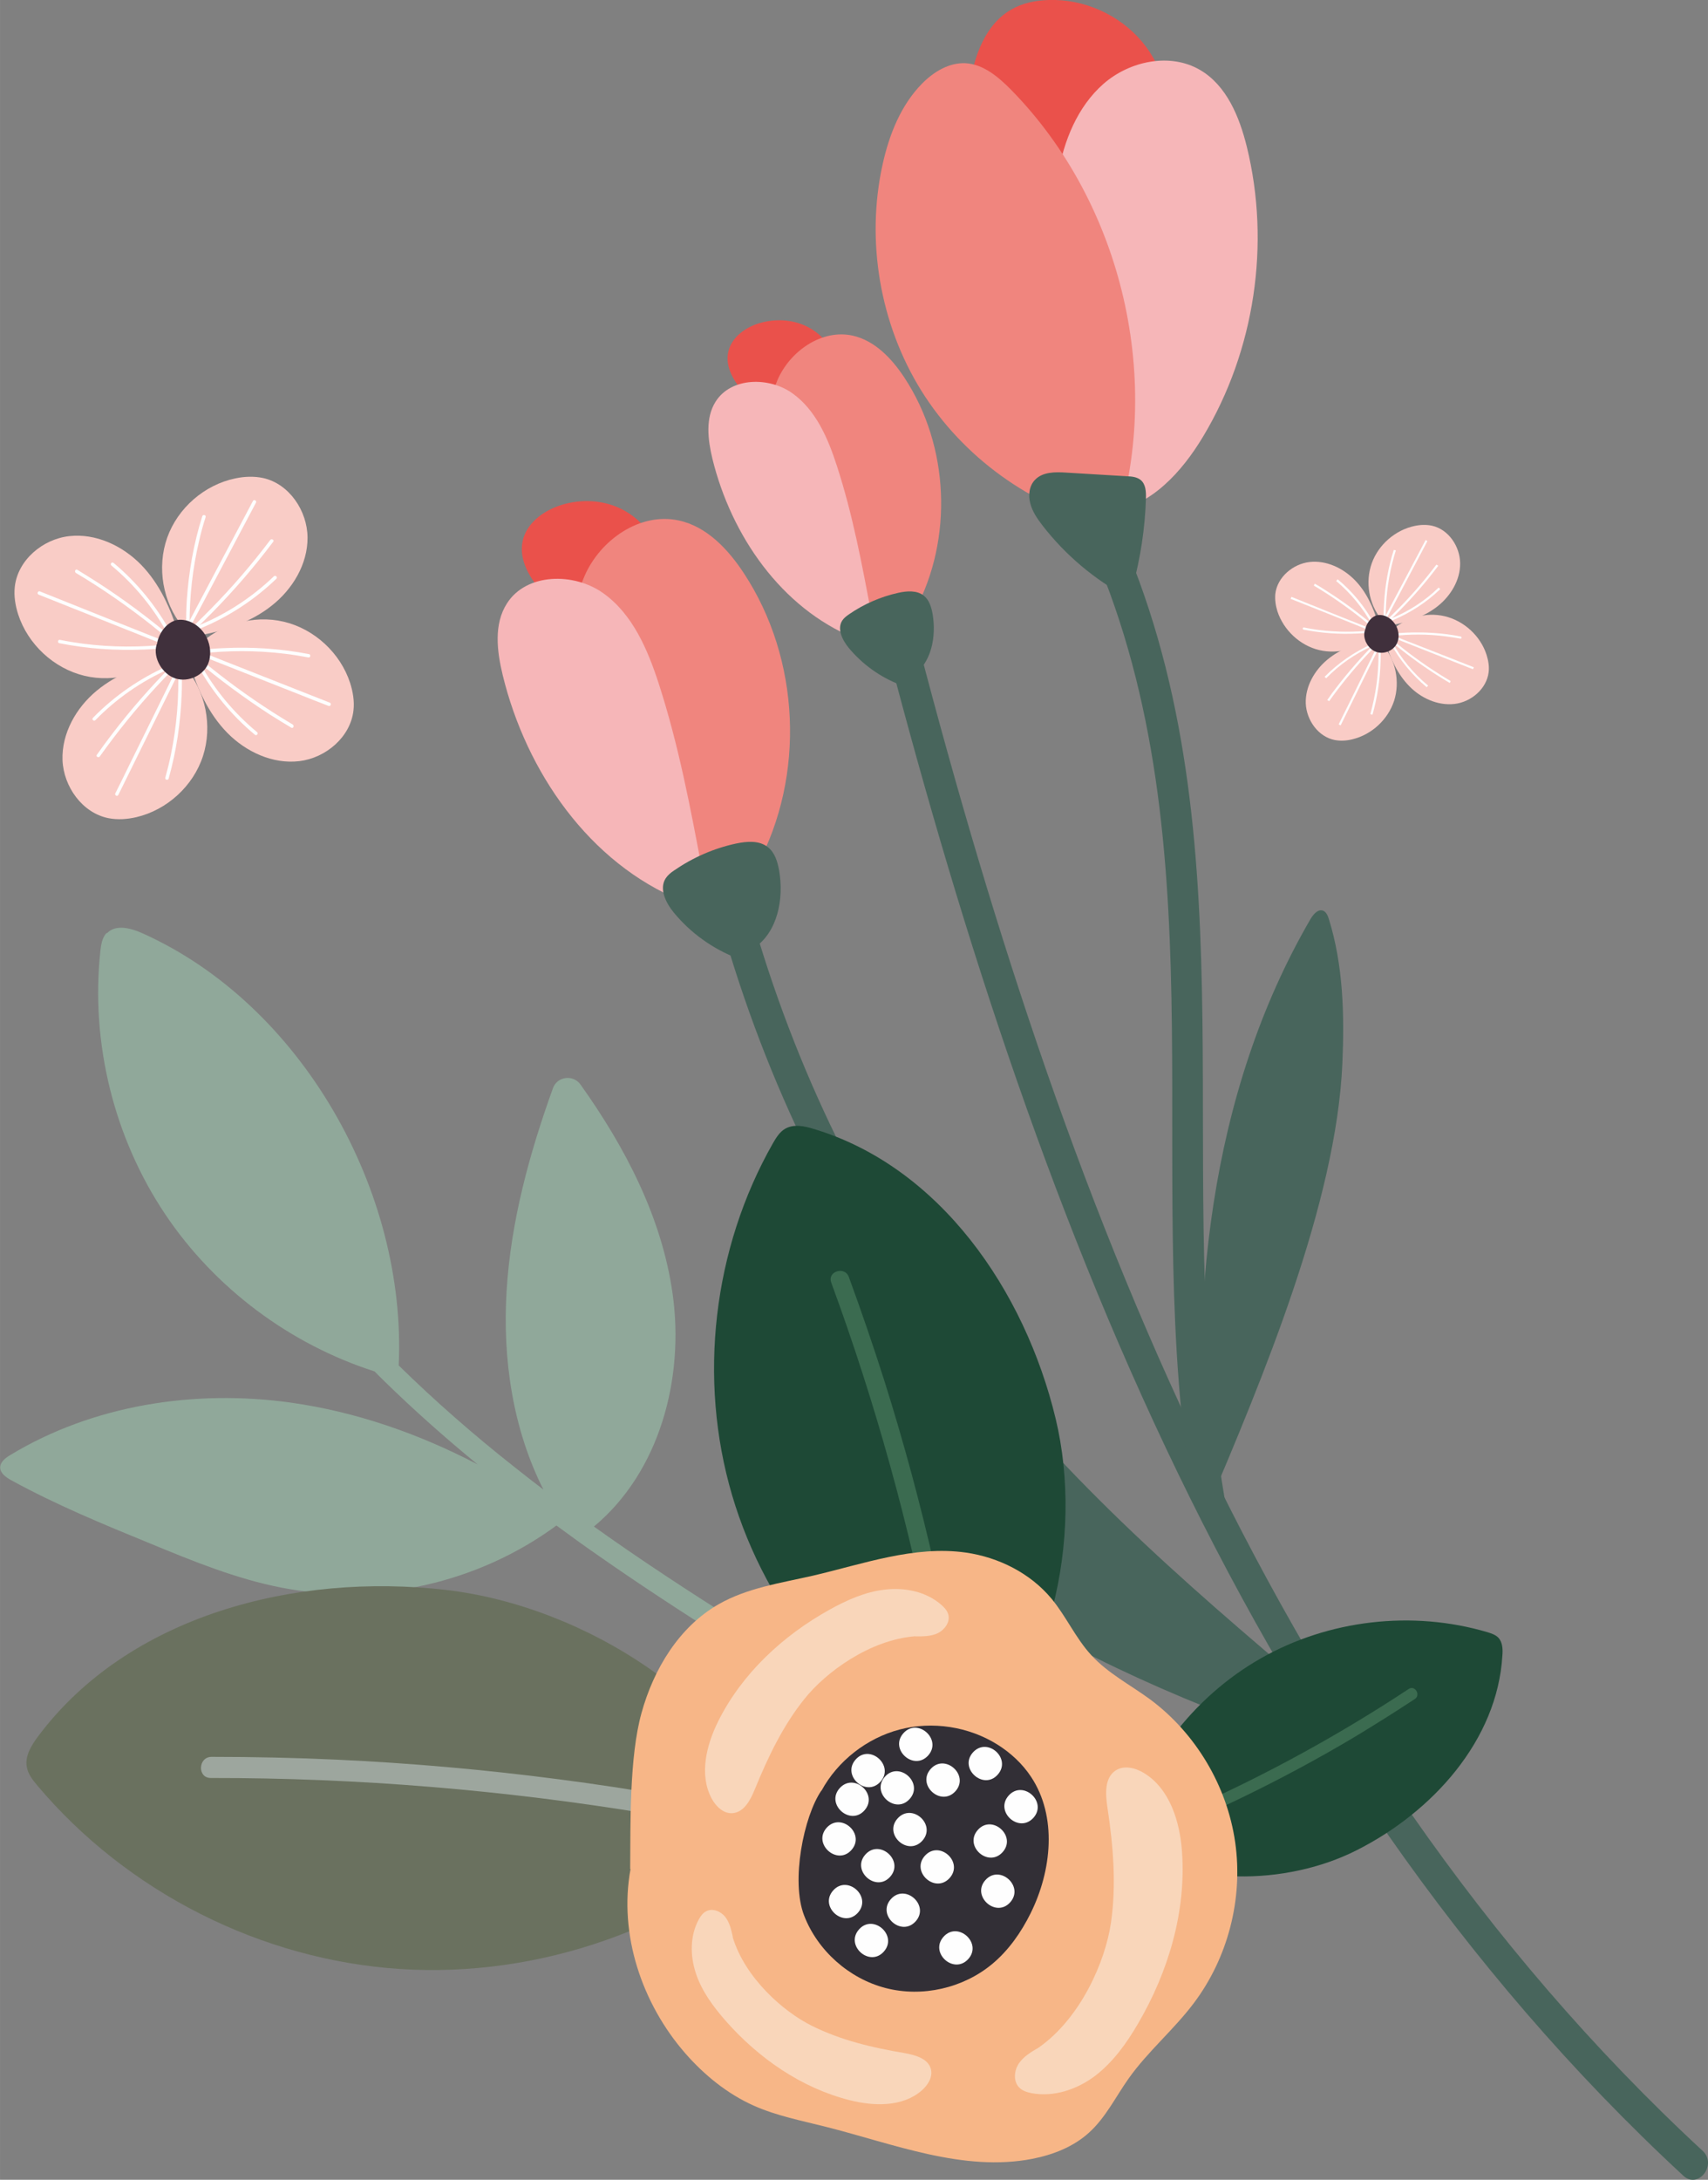 <?xml version="1.0" encoding="UTF-8"?> <!-- Creator: CorelDRAW X5 --> <svg xmlns="http://www.w3.org/2000/svg" xmlns:xlink="http://www.w3.org/1999/xlink" xml:space="preserve" width="40.494mm" height="51.665mm" style="shape-rendering:geometricPrecision; text-rendering:geometricPrecision; image-rendering:optimizeQuality; fill-rule:evenodd; clip-rule:evenodd" viewBox="0 0 9.703 12.38"><rect x="0" y="0" width="9.703" height="12.38" fill="#808080" stroke="none"/> <defs> <style type="text/css"> <![CDATA[ .fil10 {fill:#1E4936} .fil15 {fill:#322F36} .fil12 {fill:#3B6B50} .fil2 {fill:#40303C} .fil3 {fill:#48655C} .fil8 {fill:#6A715F} .fil7 {fill:#90A89A} .fil9 {fill:#9DA69E} .fil11 {fill:#DCD9D7} .fil4 {fill:#EA514B} .fil5 {fill:#F0857E} .fil6 {fill:#F6B6B8} .fil13 {fill:#F7B687} .fil0 {fill:#F9CCC6} .fil14 {fill:#F9D6BA} .fil1 {fill:#FEFEFE} ]]> </style> </defs> <g id="Слой_x0020_1">  <path class="fil0" d="M7.847 3.517c-0.071,-0.087 -0.092,-0.212 -0.054,-0.318 0.038,-0.106 0.134,-0.189 0.244,-0.212 0.033,-0.007 0.067,-0.008 0.099,-0.001 0.093,0.021 0.158,0.117 0.159,0.213 0.001,0.096 -0.054,0.186 -0.129,0.245 -0.075,0.059 -0.169,0.09 -0.263,0.107l-0.055 -0.033z"></path> <path class="fil1" d="M7.872 3.513c-0,-0.103 0.011,-0.206 0.035,-0.305 0.007,-0.028 0.014,-0.055 0.023,-0.082l-0.012 -0.003c-0.031,0.098 -0.049,0.199 -0.055,0.301 -0.002,0.03 -0.003,0.06 -0.003,0.09 0,0.008 0.012,0.008 0.012,0z"></path> <path class="fil1" d="M7.87 3.526c0.062,-0.118 0.125,-0.236 0.187,-0.354 0.017,-0.033 0.035,-0.066 0.052,-0.099l-0.01 -0.006c-0.062,0.118 -0.125,0.236 -0.187,0.353 -0.017,0.033 -0.035,0.066 -0.052,0.099l0.01 0.006z"></path> <path class="fil1" d="M7.891 3.527c0.08,-0.076 0.154,-0.156 0.224,-0.242 0.019,-0.024 0.038,-0.048 0.056,-0.072l-0.011 -0.006c-0.065,0.086 -0.136,0.169 -0.212,0.246 -0.022,0.022 -0.044,0.044 -0.066,0.065l0.009 0.009z"></path> <path class="fil1" d="M7.909 3.524c0.101,-0.042 0.194,-0.102 0.273,-0.178l-0.009 -0.009c-0.077,0.075 -0.168,0.134 -0.268,0.175l0.003 0.012z"></path> <path class="fil0" d="M7.898 3.589c0.079,-0.08 0.201,-0.115 0.31,-0.089 0.109,0.026 0.203,0.112 0.237,0.219 0.01,0.032 0.016,0.065 0.012,0.098 -0.011,0.095 -0.099,0.17 -0.194,0.181 -0.095,0.011 -0.191,-0.033 -0.257,-0.101 -0.067,-0.068 -0.108,-0.158 -0.135,-0.25l0.026 -0.059z"></path> <path class="fil1" d="M7.905 3.613c0.102,-0.012 0.205,-0.012 0.307,0.001 0.028,0.004 0.056,0.008 0.084,0.013 0.008,0.002 0.01,-0.01 0.002,-0.012 -0.1,-0.02 -0.203,-0.026 -0.305,-0.022 -0.03,0.001 -0.06,0.004 -0.09,0.007 -0.008,0.001 -0.006,0.013 0.001,0.012z"></path> <path class="fil1" d="M7.892 3.613c0.124,0.049 0.248,0.098 0.372,0.147 0.035,0.014 0.069,0.027 0.104,0.041l0.005 -0.011c-0.124,-0.049 -0.248,-0.098 -0.372,-0.146 -0.035,-0.014 -0.07,-0.027 -0.104,-0.041l-0.005 0.011z"></path> <path class="fil1" d="M7.893 3.635c0.084,0.071 0.172,0.136 0.265,0.196 0.026,0.016 0.052,0.033 0.078,0.048l0.005 -0.011c-0.093,-0.055 -0.183,-0.116 -0.268,-0.183 -0.024,-0.019 -0.048,-0.039 -0.072,-0.059l-0.008 0.01z"></path> <path class="fil1" d="M7.898 3.651c0.053,0.096 0.123,0.182 0.207,0.252l0.008 -0.009c-0.083,-0.069 -0.152,-0.152 -0.204,-0.247l-0.011 0.004z"></path> <path class="fil0" d="M7.856 3.663c0.073,0.085 0.098,0.21 0.064,0.317 -0.035,0.107 -0.128,0.193 -0.238,0.219 -0.032,0.008 -0.066,0.01 -0.099,0.004 -0.094,-0.018 -0.161,-0.113 -0.165,-0.208 -0.003,-0.096 0.049,-0.187 0.122,-0.248 0.073,-0.061 0.166,-0.095 0.26,-0.114l0.056 0.031z"></path> <path class="fil1" d="M7.831 3.667c0.003,0.103 -0.005,0.206 -0.026,0.306 -0.006,0.028 -0.013,0.056 -0.02,0.083l0.012 0.003c0.028,-0.098 0.043,-0.2 0.046,-0.303 0.001,-0.03 0.001,-0.06 9.58467e-005,-0.09 -0,-0.008 -0.012,-0.008 -0.012,0z"></path> <path class="fil1" d="M7.832 3.654c-0.059,0.12 -0.118,0.239 -0.177,0.359 -0.017,0.033 -0.033,0.067 -0.05,0.101l0.011 0.006c0.059,-0.12 0.118,-0.239 0.177,-0.359 0.017,-0.033 0.033,-0.067 0.05,-0.1l-0.011 -0.006z"></path> <path class="fil1" d="M7.811 3.654c-0.077,0.078 -0.15,0.161 -0.217,0.248 -0.019,0.024 -0.037,0.049 -0.054,0.074l0.011 0.006c0.063,-0.088 0.131,-0.172 0.205,-0.252 0.021,-0.023 0.043,-0.045 0.064,-0.067l-0.009 -0.008z"></path> <path class="fil1" d="M7.793 3.658c-0.1,0.045 -0.191,0.108 -0.268,0.186l0.009 0.008c0.075,-0.077 0.164,-0.139 0.262,-0.183l-0.004 -0.012z"></path> <path class="fil0" d="M7.805 3.604c-0.079,0.08 -0.201,0.114 -0.311,0.088 -0.109,-0.026 -0.202,-0.113 -0.237,-0.22 -0.01,-0.032 -0.015,-0.065 -0.012,-0.099 0.011,-0.095 0.1,-0.17 0.194,-0.181 0.095,-0.011 0.19,0.034 0.257,0.102 0.067,0.068 0.107,0.158 0.134,0.25l-0.027 0.059z"></path> <path class="fil1" d="M7.799 3.58c-0.102,0.011 -0.205,0.011 -0.307,-0.002 -0.028,-0.004 -0.056,-0.008 -0.084,-0.014 -0.008,-0.001 -0.01,0.01 -0.002,0.012 0.1,0.02 0.203,0.027 0.305,0.022 0.03,-0.001 0.06,-0.004 0.09,-0.007 0.008,-0.001 0.006,-0.013 -0.001,-0.012z"></path> <path class="fil1" d="M7.812 3.58c-0.124,-0.049 -0.248,-0.098 -0.371,-0.148 -0.035,-0.014 -0.069,-0.028 -0.104,-0.042l-0.005 0.011c0.124,0.049 0.248,0.099 0.371,0.148 0.035,0.014 0.069,0.028 0.104,0.042l0.005 -0.011z"></path> <path class="fil1" d="M7.811 3.559c-0.084,-0.071 -0.172,-0.137 -0.264,-0.196 -0.026,-0.017 -0.051,-0.033 -0.078,-0.048l-0.005 0.011c0.093,0.055 0.182,0.117 0.267,0.184 0.024,0.019 0.048,0.039 0.072,0.059l0.008 -0.009z"></path> <path class="fil1" d="M7.806 3.542c-0.052,-0.096 -0.122,-0.182 -0.207,-0.252l-0.008 0.01c0.082,0.069 0.152,0.153 0.203,0.247l0.011 -0.004z"></path> <path class="fil2" d="M7.756 3.575c0.007,-0.037 0.038,-0.08 0.078,-0.082 0.041,-0.002 0.079,0.026 0.098,0.063 0.015,0.03 0.019,0.067 0.004,0.098 -0.021,0.044 -0.079,0.066 -0.124,0.046 -0.045,-0.02 -0.075,-0.08 -0.056,-0.125z"></path> <path class="fil3" d="M9.563 12.357c-2.546,-2.355 -3.764,-5.685 -4.599,-8.968 -0.028,-0.111 0.15,-0.133 0.178,-0.022 0.822,3.232 2.024,6.53 4.531,8.849 0.084,0.078 -0.025,0.22 -0.11,0.141z"></path> <path class="fil3" d="M7.48 9.858c-0.747,-0.628 -1.5,-1.263 -2.098,-2.04 -0.572,-0.742 -0.997,-1.589 -1.261,-2.487 -0.032,-0.11 0.133,-0.179 0.166,-0.069 0.26,0.885 0.675,1.716 1.238,2.447 0.589,0.765 1.33,1.389 2.066,2.008 0.088,0.074 -0.022,0.216 -0.11,0.141z"></path> <path class="fil3" d="M6.777 8.52c-0.297,-1.756 0.156,-3.622 -0.533,-5.31 -0.044,-0.107 0.122,-0.175 0.166,-0.069 0.697,1.706 0.244,3.583 0.545,5.357 0.019,0.114 -0.159,0.136 -0.178,0.022z"></path> <path class="fil4" d="M3.732 3.114c-0.038,-0.106 -0.124,-0.192 -0.228,-0.235 -0.104,-0.043 -0.224,-0.043 -0.33,-0.006 -0.094,0.033 -0.184,0.102 -0.205,0.2 -0.023,0.108 0.042,0.215 0.117,0.296 0.097,0.104 0.214,0.189 0.344,0.248l0.302 -0.503z"></path> <path class="fil5" d="M4.3 4.918c0.276,-0.513 0.246,-1.176 -0.074,-1.662 -0.089,-0.136 -0.211,-0.266 -0.37,-0.3 -0.22,-0.048 -0.447,0.11 -0.536,0.317 -0.089,0.207 -0.065,0.445 -0.003,0.661 0.109,0.374 0.333,0.714 0.635,0.961l0.348 0.024z"></path> <path class="fil6" d="M3.99 4.948c-0.067,-0.358 -0.135,-0.717 -0.247,-1.063 -0.063,-0.195 -0.149,-0.397 -0.316,-0.516 -0.167,-0.119 -0.437,-0.115 -0.547,0.058 -0.076,0.118 -0.057,0.272 -0.024,0.408 0.134,0.55 0.492,1.067 1.016,1.281l0.118 -0.167z"></path> <path class="fil3" d="M4.283 5.385c0.136,-0.092 0.171,-0.281 0.143,-0.442 -0.009,-0.049 -0.024,-0.1 -0.063,-0.131 -0.049,-0.04 -0.12,-0.034 -0.182,-0.021 -0.126,0.027 -0.246,0.08 -0.352,0.153 -0.018,0.012 -0.035,0.026 -0.047,0.044 -0.039,0.059 -0,0.139 0.045,0.194 0.096,0.117 0.223,0.208 0.365,0.262l0.092 -0.06z"></path> <path class="fil4" d="M4.745 2.032c-0.03,-0.084 -0.099,-0.153 -0.182,-0.187 -0.083,-0.034 -0.178,-0.034 -0.263,-0.005 -0.075,0.026 -0.146,0.081 -0.163,0.159 -0.019,0.086 0.034,0.171 0.093,0.236 0.077,0.083 0.17,0.151 0.273,0.197l0.24 -0.4z"></path> <path class="fil5" d="M5.197 3.468c0.219,-0.408 0.196,-0.936 -0.059,-1.323 -0.071,-0.108 -0.168,-0.211 -0.295,-0.239 -0.175,-0.038 -0.355,0.088 -0.426,0.252 -0.071,0.164 -0.052,0.354 -0.002,0.526 0.087,0.298 0.265,0.568 0.505,0.765l0.277 0.019z"></path> <path class="fil6" d="M4.951 3.491c-0.054,-0.285 -0.107,-0.57 -0.197,-0.846 -0.05,-0.155 -0.119,-0.316 -0.252,-0.411 -0.133,-0.095 -0.348,-0.092 -0.436,0.046 -0.06,0.094 -0.045,0.216 -0.019,0.325 0.107,0.437 0.392,0.849 0.808,1.019l0.094 -0.133z"></path> <path class="fil3" d="M5.184 3.839c0.108,-0.073 0.136,-0.223 0.114,-0.352 -0.007,-0.039 -0.019,-0.079 -0.05,-0.104 -0.039,-0.031 -0.096,-0.027 -0.145,-0.016 -0.1,0.022 -0.196,0.064 -0.28,0.122 -0.014,0.01 -0.028,0.02 -0.038,0.035 -0.031,0.047 -0,0.111 0.036,0.155 0.077,0.093 0.178,0.166 0.29,0.209l0.073 -0.048z"></path> <path class="fil3" d="M7.761 10.011c-0.717,-0.711 -1.697,-1.682 -2.618,-2.097 -0.319,-0.143 -0.652,-0.268 -1,-0.295 -0.025,-0.002 -0.054,-0.002 -0.071,0.017 -0.026,0.029 -0.002,0.073 0.022,0.104 0.899,1.152 2.266,1.857 3.668,2.271z"></path> <path class="fil3" d="M6.858 8.57c0.311,-0.734 0.734,-1.736 0.768,-2.532 0.012,-0.275 0.005,-0.556 -0.077,-0.819 -0.006,-0.019 -0.015,-0.04 -0.033,-0.047 -0.029,-0.01 -0.054,0.02 -0.07,0.046 -0.58,0.996 -0.696,2.204 -0.588,3.352z"></path> <path class="fil4" d="M6.629 0.802c0.041,-0.197 -0.012,-0.411 -0.141,-0.565 -0.129,-0.154 -0.331,-0.244 -0.531,-0.237 -0.073,0.002 -0.147,0.017 -0.21,0.053 -0.149,0.084 -0.214,0.265 -0.238,0.435 -0.083,0.592 0.204,1.184 0.607,1.626l0.515 -1.312z"></path> <path class="fil6" d="M6.306 2.907c0.232,-0.032 0.408,-0.226 0.529,-0.428 0.293,-0.488 0.384,-1.093 0.248,-1.646 -0.042,-0.17 -0.115,-0.348 -0.266,-0.436 -0.17,-0.099 -0.399,-0.051 -0.548,0.079 -0.148,0.13 -0.226,0.324 -0.259,0.518 -0.034,0.194 -0.028,0.393 -0.039,0.589l0.336 1.323z"></path> <path class="fil5" d="M6.327 3.036c0.288,-0.862 0.054,-1.877 -0.583,-2.526 -0.072,-0.073 -0.158,-0.146 -0.26,-0.151 -0.093,-0.004 -0.18,0.049 -0.246,0.116 -0.121,0.123 -0.187,0.291 -0.224,0.459 -0.096,0.435 -0.015,0.907 0.22,1.285 0.236,0.378 0.624,0.658 1.057,0.763l0.035 0.055z"></path> <path class="fil3" d="M6.434 3.335c0.045,-0.165 0.071,-0.335 0.076,-0.505 0.001,-0.038 -0.001,-0.08 -0.03,-0.104 -0.021,-0.017 -0.05,-0.02 -0.077,-0.021 -0.116,-0.007 -0.232,-0.014 -0.348,-0.021 -0.061,-0.004 -0.131,-0.004 -0.174,0.04 -0.034,0.034 -0.041,0.088 -0.028,0.135 0.012,0.047 0.04,0.087 0.069,0.125 0.13,0.168 0.296,0.308 0.483,0.408l0.029 -0.056z"></path> <path class="fil0" d="M1.037 3.559c-0.113,-0.139 -0.147,-0.337 -0.087,-0.506 0.06,-0.168 0.212,-0.3 0.387,-0.336 0.052,-0.011 0.106,-0.013 0.158,-0.002 0.148,0.033 0.251,0.186 0.252,0.338 0.001,0.152 -0.086,0.295 -0.205,0.388 -0.119,0.094 -0.268,0.143 -0.418,0.169l-0.088 -0.052z"></path> <path class="fil1" d="M1.077 3.553c-0.001,-0.163 0.017,-0.326 0.055,-0.485 0.01,-0.044 0.022,-0.088 0.036,-0.131 0.004,-0.012 -0.015,-0.017 -0.019,-0.005 -0.049,0.155 -0.077,0.316 -0.088,0.478 -0.003,0.048 -0.004,0.095 -0.004,0.143 2.39617e-005,0.012 0.019,0.013 0.019,0z"></path> <path class="fil1" d="M1.074 3.573c0.099,-0.187 0.198,-0.374 0.297,-0.561 0.028,-0.052 0.055,-0.105 0.083,-0.157 0.006,-0.011 -0.011,-0.021 -0.017,-0.01 -0.099,0.187 -0.198,0.374 -0.297,0.561 -0.028,0.052 -0.055,0.105 -0.083,0.157 -0.006,0.011 0.011,0.021 0.017,0.01z"></path> <path class="fil1" d="M1.108 3.575c0.126,-0.12 0.245,-0.248 0.355,-0.384 0.031,-0.038 0.06,-0.076 0.089,-0.114 0.008,-0.01 -0.009,-0.02 -0.017,-0.01 -0.103,0.137 -0.216,0.268 -0.336,0.39 -0.034,0.035 -0.07,0.07 -0.105,0.104 -0.009,0.009 0.005,0.022 0.014,0.014z"></path> <path class="fil1" d="M1.136 3.57c0.161,-0.066 0.308,-0.162 0.434,-0.283 0.009,-0.009 -0.005,-0.022 -0.014,-0.014 -0.123,0.118 -0.267,0.213 -0.425,0.278 -0.011,0.005 -0.006,0.023 0.005,0.019z"></path> <path class="fil0" d="M1.119 3.673c0.125,-0.127 0.319,-0.183 0.493,-0.142 0.174,0.041 0.322,0.178 0.377,0.348 0.016,0.05 0.025,0.104 0.019,0.156 -0.017,0.151 -0.157,0.27 -0.308,0.288 -0.151,0.018 -0.303,-0.053 -0.409,-0.161 -0.106,-0.108 -0.171,-0.251 -0.214,-0.396l0.042 -0.093z"></path> <path class="fil1" d="M1.13 3.712c0.162,-0.018 0.326,-0.019 0.488,0.001 0.045,0.005 0.09,0.013 0.134,0.021 0.012,0.002 0.015,-0.017 0.003,-0.019 -0.159,-0.031 -0.323,-0.042 -0.485,-0.034 -0.048,0.002 -0.095,0.006 -0.143,0.012 -0.012,0.001 -0.01,0.021 0.002,0.019z"></path> <path class="fil1" d="M1.109 3.711c0.197,0.078 0.394,0.155 0.591,0.233 0.055,0.022 0.11,0.044 0.166,0.065 0.012,0.005 0.019,-0.013 0.008,-0.018 -0.197,-0.078 -0.394,-0.155 -0.591,-0.233 -0.055,-0.022 -0.11,-0.044 -0.166,-0.065 -0.012,-0.004 -0.019,0.013 -0.008,0.018z"></path> <path class="fil1" d="M1.111 3.746c0.133,0.112 0.274,0.216 0.42,0.311 0.041,0.026 0.082,0.051 0.124,0.076 0.011,0.006 0.018,-0.011 0.008,-0.018 -0.148,-0.088 -0.29,-0.185 -0.425,-0.291 -0.039,-0.03 -0.077,-0.062 -0.115,-0.093 -0.01,-0.008 -0.022,0.007 -0.012,0.015z"></path> <path class="fil1" d="M1.119 3.773c0.084,0.153 0.195,0.289 0.329,0.4 0.01,0.008 0.022,-0.007 0.012,-0.015 -0.131,-0.109 -0.242,-0.242 -0.324,-0.392 -0.006,-0.011 -0.024,-0.004 -0.018,0.007z"></path> <path class="fil0" d="M1.052 3.791c0.117,0.135 0.156,0.333 0.101,0.503 -0.055,0.17 -0.204,0.306 -0.378,0.347 -0.052,0.012 -0.106,0.016 -0.158,0.006 -0.149,-0.029 -0.256,-0.179 -0.262,-0.33 -0.005,-0.152 0.077,-0.297 0.194,-0.394 0.117,-0.097 0.264,-0.15 0.413,-0.181l0.09 0.05z"></path> <path class="fil1" d="M1.012 3.798c0.005,0.163 -0.008,0.327 -0.041,0.487 -0.009,0.044 -0.02,0.088 -0.032,0.132 -0.003,0.012 0.015,0.017 0.019,0.005 0.044,-0.156 0.068,-0.318 0.074,-0.48 0.002,-0.048 0.002,-0.095 0,-0.143 -0,-0.012 -0.02,-0.012 -0.019,0.001z"></path> <path class="fil1" d="M1.014 3.777c-0.093,0.19 -0.187,0.38 -0.28,0.569 -0.026,0.053 -0.052,0.107 -0.079,0.16 -0.005,0.011 0.011,0.02 0.017,0.009 0.094,-0.19 0.187,-0.38 0.281,-0.57 0.026,-0.053 0.052,-0.106 0.079,-0.16 0.005,-0.011 -0.011,-0.02 -0.017,-0.009z"></path> <path class="fil1" d="M0.98 3.776c-0.123,0.124 -0.238,0.255 -0.344,0.394 -0.029,0.038 -0.058,0.077 -0.086,0.117 -0.007,0.01 0.01,0.019 0.017,0.009 0.1,-0.14 0.208,-0.274 0.325,-0.4 0.033,-0.036 0.068,-0.072 0.102,-0.107 0.009,-0.009 -0.005,-0.022 -0.014,-0.013z"></path> <path class="fil1" d="M0.953 3.782c-0.159,0.071 -0.304,0.171 -0.425,0.295 -0.009,0.009 0.005,0.022 0.014,0.013 0.119,-0.122 0.261,-0.221 0.417,-0.29 0.011,-0.005 0.006,-0.024 -0.006,-0.018z"></path> <path class="fil0" d="M0.972 3.698c-0.126,0.127 -0.32,0.182 -0.493,0.14 -0.174,-0.042 -0.321,-0.179 -0.376,-0.349 -0.016,-0.05 -0.025,-0.104 -0.019,-0.157 0.017,-0.151 0.158,-0.27 0.309,-0.287 0.151,-0.017 0.302,0.054 0.408,0.162 0.106,0.109 0.17,0.251 0.213,0.397l-0.042 0.093z"></path> <path class="fil1" d="M0.962 3.659c-0.162,0.018 -0.326,0.018 -0.488,-0.003 -0.045,-0.006 -0.09,-0.013 -0.134,-0.022 -0.012,-0.002 -0.015,0.017 -0.003,0.019 0.159,0.032 0.323,0.043 0.485,0.036 0.048,-0.002 0.095,-0.006 0.143,-0.011 0.012,-0.001 0.01,-0.021 -0.002,-0.019z"></path> <path class="fil1" d="M0.982 3.66c-0.197,-0.078 -0.393,-0.156 -0.59,-0.235 -0.055,-0.022 -0.11,-0.044 -0.165,-0.066 -0.012,-0.005 -0.019,0.013 -0.008,0.018 0.197,0.078 0.393,0.157 0.59,0.235 0.055,0.022 0.11,0.044 0.165,0.066 0.012,0.005 0.019,-0.013 0.008,-0.018z"></path> <path class="fil1" d="M0.981 3.625c-0.133,-0.113 -0.273,-0.217 -0.419,-0.312 -0.041,-0.026 -0.082,-0.052 -0.123,-0.077 -0.011,-0.006 -0.018,0.011 -0.008,0.018 0.148,0.088 0.289,0.186 0.424,0.292 0.039,0.031 0.077,0.062 0.114,0.094 0.01,0.008 0.022,-0.007 0.012,-0.015z"></path> <path class="fil1" d="M0.973 3.598c-0.083,-0.153 -0.194,-0.289 -0.328,-0.401 -0.01,-0.008 -0.022,0.007 -0.012,0.015 0.131,0.109 0.241,0.243 0.322,0.393 0.006,0.011 0.024,0.004 0.018,-0.007z"></path> <path class="fil2" d="M0.893 3.65c0.012,-0.059 0.06,-0.126 0.125,-0.13 0.065,-0.003 0.126,0.041 0.155,0.099 0.024,0.048 0.029,0.107 0.007,0.156 -0.033,0.07 -0.126,0.105 -0.197,0.073 -0.071,-0.032 -0.12,-0.127 -0.089,-0.198z"></path> <path class="fil7" d="M0.606 5.298c-0.026,0.027 -0.032,0.067 -0.036,0.104 -0.056,0.521 0.077,1.06 0.369,1.495 0.281,0.419 0.708,0.738 1.189,0.892 0.019,0.019 0.037,0.038 0.056,0.056 0.169,0.165 0.346,0.322 0.529,0.472 -0.333,-0.174 -0.691,-0.299 -1.062,-0.351 -0.546,-0.076 -1.122,0.013 -1.593,0.298 -0.028,0.017 -0.058,0.04 -0.057,0.072 0.001,0.032 0.033,0.054 0.061,0.07 0.255,0.14 0.524,0.251 0.793,0.361 0.242,0.1 0.487,0.2 0.744,0.25 0.539,0.105 1.12,-0.027 1.562,-0.353 0.076,0.056 0.153,0.112 0.231,0.166 0.24,0.168 0.485,0.328 0.732,0.484 0.066,0.041 0.132,-0.06 0.066,-0.101 -0.276,-0.174 -0.55,-0.353 -0.816,-0.543 0.373,-0.31 0.515,-0.841 0.447,-1.322 -0.061,-0.433 -0.268,-0.83 -0.523,-1.188 -0.042,-0.059 -0.133,-0.047 -0.157,0.021 -0.134,0.372 -0.239,0.756 -0.263,1.15 -0.024,0.386 0.035,0.785 0.209,1.129 -0.056,-0.043 -0.112,-0.086 -0.167,-0.13 -0.228,-0.18 -0.448,-0.372 -0.655,-0.575 0.046,-0.991 -0.552,-2.05 -1.457,-2.455 -0.065,-0.029 -0.151,-0.052 -0.2,9.58467e-005z"></path> <path class="fil8" d="M4.453 10.418c-0.584,0.533 -1.39,0.816 -2.179,0.765 -0.789,-0.051 -1.551,-0.436 -2.061,-1.041 -0.027,-0.032 -0.054,-0.066 -0.061,-0.107 -0.011,-0.062 0.026,-0.122 0.064,-0.173 0.515,-0.689 1.464,-0.931 2.318,-0.832 0.79,0.092 1.653,0.639 1.919,1.388z"></path> <path class="fil9" d="M4.417 10.319c-0.824,-0.176 -1.662,-0.286 -2.504,-0.325 -0.237,-0.011 -0.474,-0.016 -0.711,-0.016 -0.077,7.1885e-005 -0.082,0.12 -0.005,0.12 0.834,-0.001 1.668,0.068 2.49,0.204 0.233,0.039 0.464,0.083 0.694,0.132 0.075,0.016 0.111,-0.099 0.035,-0.115z"></path> <path class="fil10" d="M5.439 10.045c-0.612,-0.317 -1.085,-0.891 -1.28,-1.553 -0.195,-0.661 -0.109,-1.4 0.232,-1.999 0.018,-0.031 0.038,-0.064 0.069,-0.082 0.048,-0.028 0.108,-0.016 0.16,0 0.718,0.214 1.202,0.918 1.377,1.646 0.162,0.674 -0.026,1.544 -0.558,1.987z"></path> <path class="fil11" d="M5.461 10.039c-0.004,0 -0.008,-0 -0.012,-0.001 0.021,-0.018 0.041,-0.036 0.06,-0.054 7.1885e-005,0.001 0,0.002 0,0.003 0.005,0.035 -0.021,0.053 -0.048,0.053z"></path> <path class="fil12" d="M5.449 10.037c-0.021,-0.004 -0.04,-0.019 -0.044,-0.046 -0.029,-0.203 -0.062,-0.406 -0.101,-0.608 -0.136,-0.714 -0.331,-1.417 -0.582,-2.099 -0.014,-0.039 0.018,-0.066 0.051,-0.066 0.02,-2.39617e-005 0.04,0.01 0.049,0.034 0.071,0.194 0.138,0.389 0.201,0.587 0.221,0.7 0.383,1.417 0.486,2.144 -0.02,0.019 -0.04,0.037 -0.06,0.054z"></path> <path class="fil10" d="M6.377 10.451c0.109,-0.431 0.399,-0.812 0.785,-1.032 0.386,-0.22 0.862,-0.275 1.288,-0.149 0.022,0.007 0.045,0.014 0.062,0.031 0.024,0.026 0.026,0.065 0.023,0.101 -0.028,0.482 -0.398,0.89 -0.829,1.107 -0.398,0.201 -0.972,0.212 -1.329,-0.057z"></path> <path class="fil11" d="M6.412 10.488c-0.017,0 -0.028,-0.016 -0.029,-0.033 0.014,0.01 0.028,0.02 0.043,0.03 -0.001,0 -0.001,0 -0.002,0.001 -0.004,0.002 -0.008,0.002 -0.012,0.002z"></path> <path class="fil12" d="M6.426 10.485c-0.015,-0.01 -0.029,-0.019 -0.043,-0.03 -0.001,-0.014 0.006,-0.028 0.022,-0.034 0.123,-0.048 0.246,-0.099 0.366,-0.153 0.428,-0.191 0.84,-0.417 1.231,-0.675 0.006,-0.004 0.012,-0.006 0.018,-0.006 0.028,-2.39617e-005 0.047,0.044 0.017,0.063 -0.111,0.073 -0.224,0.144 -0.338,0.213 -0.406,0.242 -0.833,0.449 -1.273,0.621z"></path> <path class="fil13" d="M3.58 10.615c0.002,-0.26 -0.005,-0.635 0.064,-0.885 0.069,-0.25 0.213,-0.49 0.439,-0.619 0.161,-0.092 0.35,-0.12 0.531,-0.161 0.289,-0.067 0.58,-0.174 0.874,-0.132 0.186,0.027 0.365,0.117 0.485,0.261 0.084,0.101 0.138,0.226 0.228,0.323 0.094,0.102 0.22,0.167 0.332,0.249 0.26,0.193 0.438,0.492 0.484,0.812 0.046,0.32 -0.041,0.657 -0.236,0.915 -0.113,0.15 -0.259,0.272 -0.368,0.425 -0.074,0.104 -0.131,0.223 -0.226,0.309 -0.089,0.081 -0.205,0.126 -0.322,0.149 -0.392,0.076 -0.786,-0.084 -1.174,-0.182 -0.138,-0.035 -0.279,-0.062 -0.409,-0.12 -0.15,-0.067 -0.28,-0.173 -0.388,-0.296 -0.248,-0.284 -0.38,-0.677 -0.312,-1.048z"></path> <path class="fil14" d="M5.901 11.629c0.239,-0.168 0.378,-0.489 0.41,-0.707 0.032,-0.218 0.013,-0.44 -0.02,-0.658 -0.011,-0.074 -0.017,-0.166 0.046,-0.208 0.048,-0.032 0.113,-0.016 0.162,0.014 0.147,0.09 0.204,0.276 0.216,0.448 0.024,0.34 -0.078,0.682 -0.251,0.977 -0.065,0.111 -0.141,0.217 -0.243,0.295 -0.102,0.077 -0.235,0.122 -0.361,0.098 -0.025,-0.005 -0.051,-0.013 -0.069,-0.031 -0.035,-0.034 -0.031,-0.095 -0.004,-0.136 0.027,-0.041 0.071,-0.067 0.114,-0.092z"></path> <path class="fil14" d="M5.2 9.293c-0.258,0.02 -0.508,0.203 -0.63,0.356 -0.122,0.152 -0.207,0.33 -0.281,0.511 -0.025,0.062 -0.062,0.134 -0.129,0.138 -0.051,0.003 -0.093,-0.039 -0.117,-0.083 -0.072,-0.134 -0.031,-0.302 0.037,-0.439 0.135,-0.271 0.367,-0.486 0.631,-0.633 0.099,-0.055 0.205,-0.103 0.318,-0.115 0.113,-0.013 0.234,0.012 0.319,0.087 0.017,0.015 0.033,0.032 0.039,0.054 0.012,0.042 -0.019,0.086 -0.058,0.106 -0.039,0.019 -0.085,0.019 -0.128,0.019z"></path> <path class="fil14" d="M4.162 11.001c0.07,0.232 0.287,0.424 0.451,0.505 0.163,0.081 0.343,0.124 0.523,0.154 0.061,0.011 0.135,0.03 0.152,0.09 0.013,0.046 -0.017,0.093 -0.053,0.124 -0.108,0.093 -0.27,0.089 -0.408,0.054 -0.274,-0.069 -0.517,-0.238 -0.704,-0.45 -0.07,-0.08 -0.135,-0.167 -0.169,-0.268 -0.034,-0.101 -0.035,-0.216 0.016,-0.309 0.01,-0.018 0.023,-0.037 0.042,-0.046 0.036,-0.019 0.083,7.1885e-005 0.108,0.032 0.025,0.032 0.034,0.073 0.043,0.113z"></path> <path class="fil15" d="M4.667 10.17c0.092,-0.169 0.257,-0.298 0.443,-0.347 0.187,-0.049 0.393,-0.017 0.556,0.085 0.075,0.047 0.142,0.109 0.191,0.183 0.15,0.225 0.118,0.533 -0.002,0.775 -0.054,0.109 -0.125,0.211 -0.219,0.289 -0.165,0.137 -0.397,0.19 -0.605,0.136 -0.208,-0.054 -0.386,-0.212 -0.463,-0.412 -0.076,-0.197 -0.002,-0.563 0.098,-0.709z"></path> <path class="fil1" d="M4.837 10.507c0.081,-0.091 -0.059,-0.217 -0.141,-0.126 -0.081,0.091 0.06,0.217 0.141,0.126z"></path> <path class="fil1" d="M5.057 10.659c0.081,-0.091 -0.06,-0.217 -0.141,-0.126 -0.081,0.091 0.06,0.217 0.141,0.126z"></path> <path class="fil1" d="M5.021 11.084c0.081,-0.091 -0.06,-0.217 -0.141,-0.126 -0.081,0.091 0.06,0.217 0.141,0.126z"></path> <path class="fil1" d="M5.501 11.126c0.081,-0.091 -0.06,-0.217 -0.141,-0.126 -0.081,0.091 0.059,0.217 0.141,0.126z"></path> <path class="fil1" d="M5.739 10.804c0.081,-0.091 -0.06,-0.217 -0.141,-0.126 -0.081,0.091 0.06,0.217 0.141,0.126z"></path> <path class="fil1" d="M5.696 10.519c0.081,-0.091 -0.06,-0.217 -0.141,-0.126 -0.081,0.091 0.059,0.217 0.141,0.126z"></path> <path class="fil1" d="M5.668 10.079c0.081,-0.091 -0.059,-0.217 -0.141,-0.126 -0.081,0.091 0.06,0.217 0.141,0.126z"></path> <path class="fil1" d="M5.273 9.97c0.081,-0.091 -0.06,-0.217 -0.141,-0.126 -0.081,0.091 0.059,0.217 0.141,0.126z"></path> <path class="fil1" d="M5.168 10.217c0.081,-0.091 -0.06,-0.217 -0.141,-0.126 -0.081,0.091 0.06,0.217 0.141,0.126z"></path> <path class="fil1" d="M4.911 10.282c0.081,-0.091 -0.059,-0.217 -0.141,-0.126 -0.081,0.091 0.06,0.217 0.141,0.126z"></path> <path class="fil1" d="M4.874 10.863c0.081,-0.091 -0.06,-0.217 -0.141,-0.126 -0.081,0.091 0.06,0.217 0.141,0.126z"></path> <path class="fil1" d="M5.202 10.912c0.081,-0.091 -0.06,-0.217 -0.141,-0.126 -0.081,0.091 0.059,0.217 0.141,0.126z"></path> <path class="fil1" d="M5.395 10.666c0.081,-0.091 -0.059,-0.217 -0.141,-0.126 -0.081,0.091 0.059,0.217 0.141,0.126z"></path> <path class="fil1" d="M5.871 10.324c0.081,-0.091 -0.06,-0.217 -0.141,-0.126 -0.081,0.091 0.059,0.217 0.141,0.126z"></path> <path class="fil1" d="M5.428 10.173c0.081,-0.091 -0.06,-0.217 -0.141,-0.126 -0.081,0.091 0.059,0.217 0.141,0.126z"></path> <path class="fil1" d="M5.002 10.119c0.081,-0.091 -0.06,-0.217 -0.141,-0.126 -0.081,0.091 0.059,0.217 0.141,0.126z"></path> <path class="fil1" d="M5.24 10.454c0.081,-0.091 -0.059,-0.217 -0.141,-0.126 -0.081,0.091 0.059,0.217 0.141,0.126z"></path> </g> </svg> 